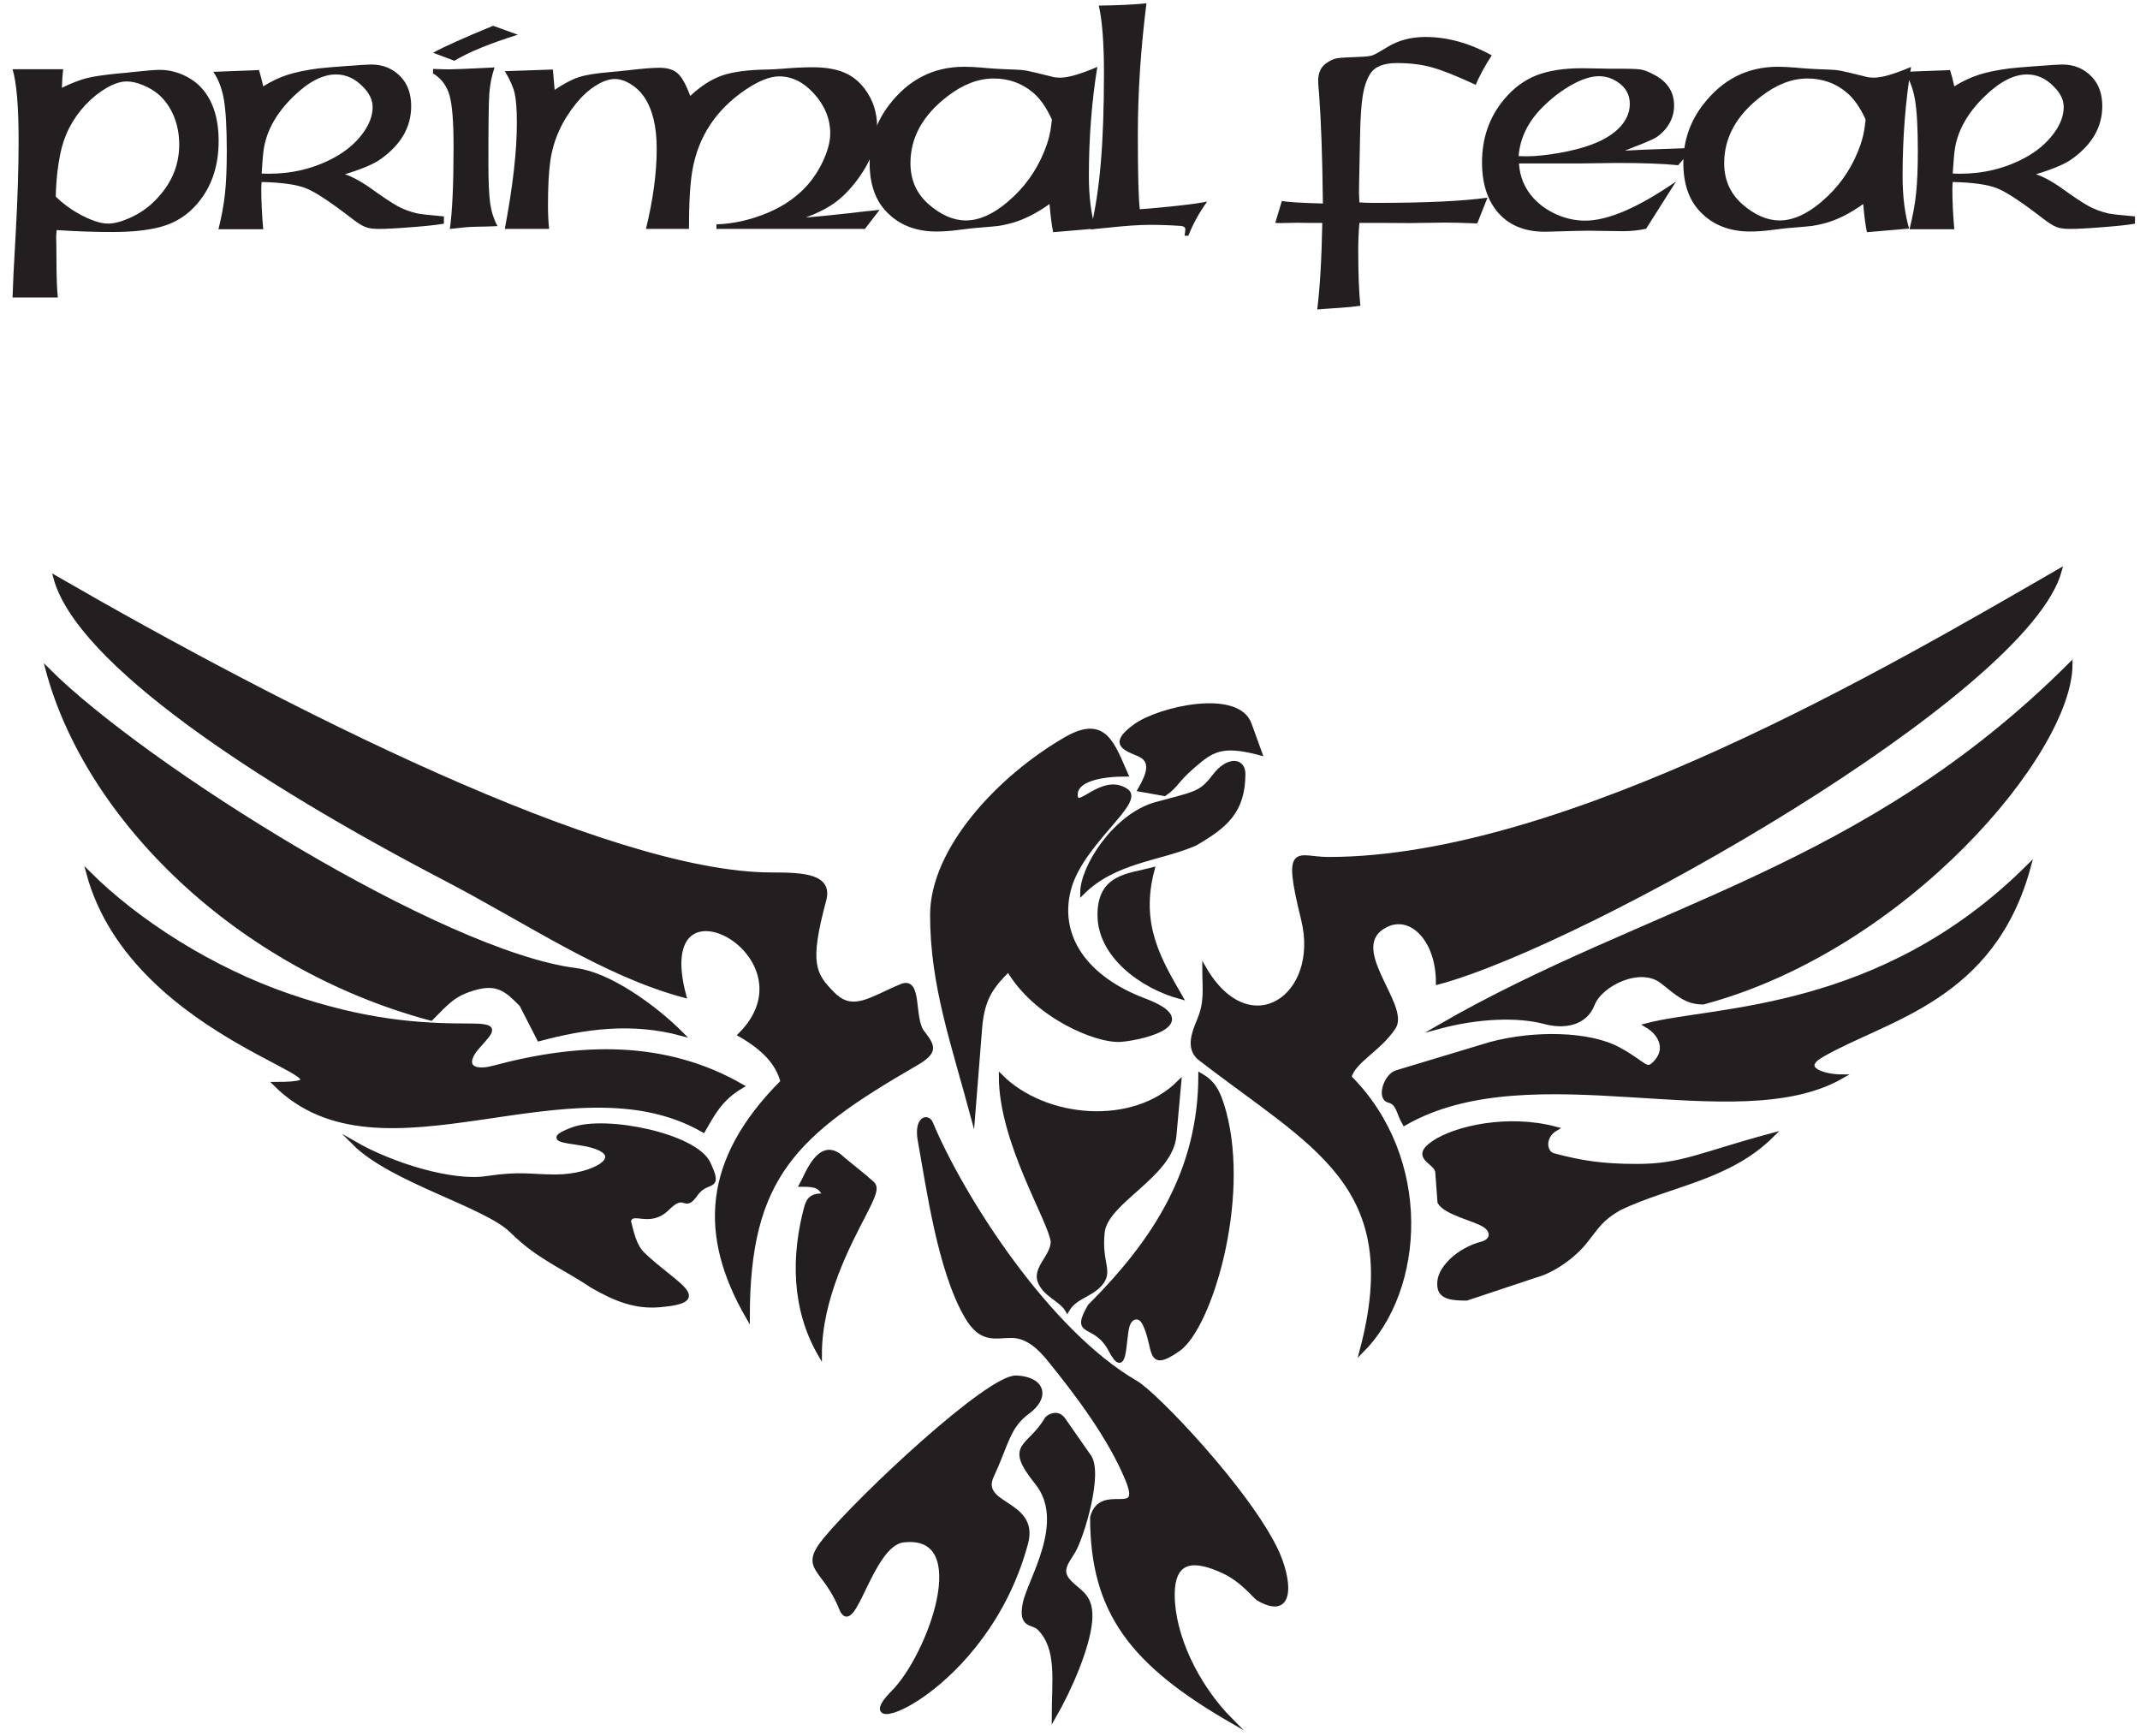 <?xml version="1.0" encoding="UTF-8"?>
<svg xmlns="http://www.w3.org/2000/svg" xmlns:xlink="http://www.w3.org/1999/xlink" width="302pt" height="245pt" viewBox="0 0 302 245" version="1.1">
<g id="surface1">
<path style=" stroke:none;fill-rule:evenodd;fill:rgb(13.699%,12.199%,12.5%);fill-opacity:1;" d="M 129.801 160.953 C 129.238 157.863 130.895 157.336 131.387 158.512 C 135.766 168.98 147.84 187.914 160.312 195.117 C 163.082 196.715 176.027 210.289 180.066 218.703 C 182.027 222.781 182.672 228.566 177.562 225.617 C 177.102 225.352 175.344 222.984 172.574 221.719 C 168.867 220.027 165.496 219.672 165.496 225.066 C 165.496 230.66 168.75 237.805 173.812 242.867 C 159.816 234.785 154.121 227.527 154.121 214.117 C 155.41 209.316 161.484 214.598 159.074 208.758 C 156.664 202.914 152.129 196.852 148.074 191.863 C 146.867 190.371 145.094 188.523 142.738 188.523 C 140.383 188.523 138.465 189.367 136.359 185.719 C 132.562 179.141 131 167.527 129.801 160.953 "/>
<path style="fill:none;stroke-width:5.669;stroke-linecap:butt;stroke-linejoin:miter;stroke:rgb(13.699%,12.199%,12.5%);stroke-opacity:1;stroke-miterlimit:22.926;" d="M 1298.008 840.469 C 1292.383 871.367 1308.945 876.641 1313.867 864.883 C 1357.656 760.195 1478.398 570.859 1603.125 498.828 C 1630.82 482.852 1760.273 347.109 1800.664 262.969 C 1820.273 222.188 1826.719 164.336 1775.625 193.828 C 1771.016 196.484 1753.438 220.156 1725.742 232.812 C 1688.672 249.727 1654.961 253.281 1654.961 199.336 C 1654.961 143.398 1687.5 71.953 1738.125 21.328 C 1598.164 102.148 1541.211 174.727 1541.211 308.828 C 1554.102 356.836 1614.844 304.023 1590.742 362.422 C 1566.641 420.859 1521.289 481.484 1480.742 531.367 C 1468.672 546.289 1450.938 564.766 1427.383 564.766 C 1403.828 564.766 1384.648 556.328 1363.594 592.812 C 1325.625 658.594 1310 774.727 1298.008 840.469 Z M 1298.008 840.469 " transform="matrix(0.1,0,0,-0.1,0,245)"/>
<path style=" stroke:none;fill-rule:evenodd;fill:rgb(13.699%,12.199%,12.5%);fill-opacity:1;" d="M 147.715 200.207 C 145.262 204.453 141.855 203.715 146.309 209.234 C 150.762 214.758 145.285 222.941 144.613 226.277 C 143.941 229.613 145.734 228.875 146.637 229.773 C 149.492 232.633 148.703 237.172 148.703 242.316 C 151.02 238.305 153.508 232.496 153.84 228.832 C 154.172 225.164 152.371 224.785 150.875 223.195 C 149.379 221.602 150.645 220.375 151.523 218.852 C 152.766 216.699 155.379 207.918 153.727 205.547 L 150.09 200.332 C 149.383 199.316 148.309 199.613 147.715 200.207 "/>
<path style="fill:none;stroke-width:5.669;stroke-linecap:butt;stroke-linejoin:miter;stroke:rgb(13.699%,12.199%,12.5%);stroke-opacity:1;stroke-miterlimit:22.926;" d="M 1477.148 447.93 C 1452.617 405.469 1418.555 412.852 1463.086 357.656 C 1507.617 302.422 1452.852 220.586 1446.133 187.227 C 1439.414 153.867 1457.344 161.25 1466.367 152.266 C 1494.922 123.672 1487.031 78.281 1487.031 26.836 C 1510.195 66.953 1535.078 125.039 1538.398 161.68 C 1541.719 198.359 1523.711 202.148 1508.75 218.047 C 1493.789 233.984 1506.445 246.25 1515.234 261.484 C 1527.656 283.008 1553.789 370.82 1537.266 394.531 L 1500.898 446.68 C 1493.828 456.836 1483.086 453.867 1477.148 447.93 Z M 1477.148 447.93 " transform="matrix(0.1,0,0,-0.1,0,245)"/>
<path style=" stroke:none;fill-rule:evenodd;fill:rgb(13.699%,12.199%,12.5%);fill-opacity:1;" d="M 116.43 217.266 C 112.957 221.504 116.355 221.133 118.68 226.953 C 120.453 231.398 122.828 217.926 127.477 217.383 C 137.637 216.199 131.137 233.719 126.031 238.82 C 118.68 246.172 139.148 238.879 144.805 217.766 C 146.391 211.84 137.938 212.609 139.996 208.23 C 142.055 203.855 142.242 201.305 145.055 199.266 C 147.867 197.227 147.316 194.574 143.43 194.391 C 139.539 194.207 121.352 211.258 116.43 217.266 "/>
<path style="fill:none;stroke-width:5.669;stroke-linecap:butt;stroke-linejoin:miter;stroke:rgb(13.699%,12.199%,12.5%);stroke-opacity:1;stroke-miterlimit:22.926;" d="M 1164.297 277.344 C 1129.57 234.961 1163.555 238.672 1186.797 180.469 C 1204.531 136.016 1228.281 270.742 1274.766 276.172 C 1376.367 288.008 1311.367 112.812 1260.312 61.797 C 1186.797 -11.719 1391.484 61.211 1448.047 272.344 C 1463.906 331.602 1379.375 323.906 1399.961 367.695 C 1420.547 411.445 1422.422 436.953 1450.547 457.344 C 1478.672 477.734 1473.164 504.258 1434.297 506.094 C 1395.391 507.93 1213.516 337.422 1164.297 277.344 Z M 1164.297 277.344 " transform="matrix(0.1,0,0,-0.1,0,245)"/>
<path style=" stroke:none;fill-rule:evenodd;fill:rgb(13.699%,12.199%,12.5%);fill-opacity:1;" d="M 141.238 151.891 C 141.238 161.156 148.195 172.164 148.562 175.207 C 148.562 177.289 145.941 178.961 146.738 180.891 C 147.539 182.82 149.742 183.379 150.613 184.891 C 151.699 183.008 153.836 182.816 155.238 181.266 C 156.91 179.418 155.141 178.258 155.613 173.891 C 156.09 169.52 165.227 165.926 165.738 160.266 L 166.422 152.723 C 159.895 159.25 147.422 158.07 141.238 151.891 "/>
<path style="fill:none;stroke-width:5.669;stroke-linecap:butt;stroke-linejoin:miter;stroke:rgb(13.699%,12.199%,12.5%);stroke-opacity:1;stroke-miterlimit:22.926;" d="M 1412.383 931.094 C 1412.383 838.438 1481.953 728.359 1485.625 697.93 C 1485.625 677.109 1459.414 660.391 1467.383 641.094 C 1475.391 621.797 1497.422 616.211 1506.133 601.094 C 1516.992 619.922 1538.359 621.836 1552.383 637.344 C 1569.102 655.82 1551.406 667.422 1556.133 711.094 C 1560.898 754.805 1652.266 790.742 1657.383 847.344 L 1664.219 922.773 C 1598.945 857.5 1474.219 869.297 1412.383 931.094 Z M 1412.383 931.094 " transform="matrix(0.1,0,0,-0.1,0,245)"/>
<path style=" stroke:none;fill-rule:evenodd;fill:rgb(13.699%,12.199%,12.5%);fill-opacity:1;" d="M 169.395 151.699 C 169.395 165.199 162.977 175.113 153.77 184.324 C 151.227 188.73 154.527 186.363 156.707 190.512 C 158.883 194.656 158.543 189.277 159.113 187.152 C 159.477 185.789 160.82 185.371 161.52 186.824 C 163.191 190.297 161.816 193.535 166.27 190.449 C 170.723 187.359 176.133 169.496 172.77 156.949 C 171.895 153.688 171.023 152.637 169.395 151.699 "/>
<path style="fill:none;stroke-width:5.669;stroke-linecap:butt;stroke-linejoin:miter;stroke:rgb(13.699%,12.199%,12.5%);stroke-opacity:1;stroke-miterlimit:22.926;" d="M 1693.945 933.008 C 1693.945 798.008 1629.766 698.867 1537.695 606.758 C 1512.266 562.695 1545.273 586.367 1567.07 544.883 C 1588.828 503.438 1585.43 557.227 1591.133 578.477 C 1594.766 592.109 1608.203 596.289 1615.195 581.758 C 1631.914 547.031 1618.164 514.648 1662.695 545.508 C 1707.227 576.406 1761.328 755.039 1727.695 880.508 C 1718.945 913.125 1710.234 923.633 1693.945 933.008 Z M 1693.945 933.008 " transform="matrix(0.1,0,0,-0.1,0,245)"/>
<path style=" stroke:none;fill-rule:evenodd;fill:rgb(13.699%,12.199%,12.5%);fill-opacity:1;" d="M 113.766 170.383 C 111.945 177.188 111.934 184.602 115.703 191.133 C 115.703 183.176 119.754 175.629 122.016 171.258 C 124.281 166.887 123.441 167.434 122.141 166.133 L 118.941 163.527 C 115.711 160.297 113.824 165.938 113.098 167.191 C 115.266 167.191 115.664 167.398 116.449 168.758 C 114.656 168.531 114.078 169.211 113.766 170.383 "/>
<path style="fill:none;stroke-width:5.669;stroke-linecap:butt;stroke-linejoin:miter;stroke:rgb(13.699%,12.199%,12.5%);stroke-opacity:1;stroke-miterlimit:22.926;" d="M 1137.656 746.172 C 1119.453 678.125 1119.336 603.984 1157.031 538.672 C 1157.031 618.242 1197.539 693.711 1220.156 737.422 C 1242.812 781.133 1234.414 775.664 1221.406 788.672 L 1189.414 814.727 C 1157.109 847.031 1138.242 790.625 1130.977 778.086 C 1152.656 778.086 1156.641 776.016 1164.492 762.422 C 1146.562 764.688 1140.781 757.891 1137.656 746.172 Z M 1137.656 746.172 " transform="matrix(0.1,0,0,-0.1,0,245)"/>
<path style=" stroke:none;fill-rule:evenodd;fill:rgb(13.699%,12.199%,12.5%);fill-opacity:1;" d="M 203.145 169.66 L 202.828 165.414 C 202.715 163.914 199.176 163.414 202.27 161.285 C 205.367 159.156 212.828 157.473 219.582 159.285 C 217.691 160.375 217.918 162.668 219.242 163.023 C 223.105 164.059 226.074 164.535 231.02 164.535 C 237.395 164.535 239.973 162.887 250.145 160.16 C 243.969 166.336 235.73 167.078 228.52 170.535 C 225.965 172.012 225.457 173.023 223.77 175.16 C 222.086 177.297 219.195 179.352 216.645 180.035 L 206.977 183.254 C 205.121 183.254 203.355 183.145 203.145 181.66 C 202.934 180.172 203.703 178.988 204.793 177.902 C 205.812 176.883 207.527 175.891 209.074 175.508 C 210.621 175.125 210.836 173.762 209.445 172.887 C 208.055 172.016 204.023 171.18 203.145 169.66 "/>
<path style="fill:none;stroke-width:5.669;stroke-linecap:butt;stroke-linejoin:miter;stroke:rgb(13.699%,12.199%,12.5%);stroke-opacity:1;stroke-miterlimit:22.926;" d="M 2031.445 753.398 L 2028.281 795.859 C 2027.148 810.859 1991.758 815.859 2022.695 837.148 C 2053.672 858.438 2128.281 875.273 2195.82 857.148 C 2176.914 846.25 2179.18 823.32 2192.422 819.766 C 2231.055 809.414 2260.742 804.648 2310.195 804.648 C 2373.945 804.648 2399.727 821.133 2501.445 848.398 C 2439.688 786.641 2357.305 779.219 2285.195 744.648 C 2259.648 729.883 2254.57 719.766 2237.695 698.398 C 2220.859 677.031 2191.953 656.484 2166.445 649.648 L 2069.766 617.461 C 2051.211 617.461 2033.555 618.555 2031.445 633.398 C 2029.336 648.281 2037.031 660.117 2047.93 670.977 C 2058.125 681.172 2075.273 691.094 2090.742 694.922 C 2106.211 698.75 2108.359 712.383 2094.453 721.133 C 2080.547 729.844 2040.234 738.203 2031.445 753.398 Z M 2031.445 753.398 " transform="matrix(0.1,0,0,-0.1,0,245)"/>
<path style=" stroke:none;fill-rule:evenodd;fill:rgb(13.699%,12.199%,12.5%);fill-opacity:1;" d="M 195.961 155.316 C 197.383 155.699 197.242 156.918 198.191 158.566 C 216.152 148.199 245.086 160.484 259.945 151.906 C 257.34 151.906 253.855 150.789 257.078 148.93 C 266.203 143.66 281.281 141.051 286.336 122.191 C 265.398 143.129 241.664 142.191 232.336 144.691 C 234.434 145.902 235.258 148.031 233.77 149.754 C 232.285 151.477 232.418 150.215 228.379 148.031 C 224.344 145.848 216.637 145.633 210.32 147.324 L 197.086 151.316 C 195.57 151.773 194.535 154.934 195.961 155.316 "/>
<path style="fill:none;stroke-width:5.669;stroke-linecap:butt;stroke-linejoin:miter;stroke:rgb(13.699%,12.199%,12.5%);stroke-opacity:1;stroke-miterlimit:22.926;" d="M 1959.609 896.836 C 1973.828 893.008 1972.422 880.82 1981.914 864.336 C 2161.523 968.008 2450.859 845.156 2599.453 930.938 C 2573.398 930.938 2538.555 942.109 2570.781 960.703 C 2662.031 1013.398 2812.812 1039.492 2863.359 1228.086 C 2653.984 1018.711 2416.641 1028.086 2323.359 1003.086 C 2344.336 990.977 2352.578 969.688 2337.695 952.461 C 2322.852 935.234 2324.18 947.852 2283.789 969.688 C 2243.438 991.523 2166.367 993.672 2103.203 976.758 L 1970.859 936.836 C 1955.703 932.266 1945.352 900.664 1959.609 896.836 Z M 1959.609 896.836 " transform="matrix(0.1,0,0,-0.1,0,245)"/>
<path style=" stroke:none;fill-rule:evenodd;fill:rgb(13.699%,12.199%,12.5%);fill-opacity:1;" d="M 203.059 144.914 C 232.648 127.832 262.984 122.957 292.195 93.75 C 292.195 106.086 268.977 133.805 240.367 141.469 C 237.922 141.469 236.758 140.246 234.531 138.512 C 231.465 136.121 225.855 138.895 224.77 141.723 C 223.68 144.551 220.613 144.934 218.066 144.25 C 214.129 143.195 208.527 143.449 203.059 144.914 "/>
<path style="fill:none;stroke-width:5.669;stroke-linecap:butt;stroke-linejoin:miter;stroke:rgb(13.699%,12.199%,12.5%);stroke-opacity:1;stroke-miterlimit:22.926;" d="M 2030.586 1000.859 C 2326.484 1171.68 2629.844 1220.43 2921.953 1512.5 C 2921.953 1389.141 2689.766 1111.953 2403.672 1035.312 C 2379.219 1035.312 2367.578 1047.539 2345.312 1064.883 C 2314.648 1088.789 2258.555 1061.055 2247.695 1032.773 C 2236.797 1004.492 2206.133 1000.664 2180.664 1007.5 C 2141.289 1018.047 2085.273 1015.508 2030.586 1000.859 Z M 2030.586 1000.859 " transform="matrix(0.1,0,0,-0.1,0,245)"/>
<path style=" stroke:none;fill-rule:evenodd;fill:rgb(13.699%,12.199%,12.5%);fill-opacity:1;" d="M 192.141 190.672 C 198.469 167.047 185.289 161.777 169.133 149.211 C 167.781 147.859 168.316 146.07 169.191 144 C 170.32 141.328 169.949 139.516 169.949 136.641 C 176.289 147.617 186.605 140.695 183.891 129.719 C 181.18 118.746 183.07 121.219 187.465 121.219 C 221.102 121.219 267.223 94.051 290.691 80.5 C 286.07 97.758 223.828 133.059 202.922 138.66 C 202.922 132.578 199.141 128.836 195.629 130.562 C 189.539 133.559 198.789 141.848 196.691 145 C 194.594 148.152 191.062 149.676 190.441 152 C 201.941 163.5 200.848 181.965 192.141 190.672 "/>
<path style="fill:none;stroke-width:5.669;stroke-linecap:butt;stroke-linejoin:miter;stroke:rgb(13.699%,12.199%,12.5%);stroke-opacity:1;stroke-miterlimit:22.926;" d="M 1921.406 543.281 C 1984.688 779.531 1852.891 832.227 1691.328 957.891 C 1677.812 971.406 1683.164 989.297 1691.914 1010 C 1703.203 1036.719 1699.492 1054.844 1699.492 1083.594 C 1762.891 973.828 1866.055 1043.047 1838.906 1152.812 C 1811.797 1262.539 1830.703 1237.812 1874.648 1237.812 C 2211.016 1237.812 2672.227 1509.492 2906.914 1645 C 2860.703 1472.422 2238.281 1119.414 2029.219 1063.398 C 2029.219 1124.219 1991.406 1161.641 1956.289 1144.375 C 1895.391 1114.414 1987.891 1031.523 1966.914 1000 C 1945.938 968.477 1910.625 953.242 1904.414 930 C 2019.414 815 2008.477 630.352 1921.406 543.281 Z M 1921.406 543.281 " transform="matrix(0.1,0,0,-0.1,0,245)"/>
<path style=" stroke:none;fill-rule:evenodd;fill:rgb(13.699%,12.199%,12.5%);fill-opacity:1;" d="M 49.969 161.312 C 55.332 166.676 68.562 170.062 72.254 173.754 C 75.949 177.445 79.73 178.883 83.477 181.43 C 86.938 183.43 89.711 184.484 93.129 184.191 C 100.773 183.531 95.297 181.348 90.758 177 C 89.5 175.797 89.145 173.777 88.754 172.316 C 89.223 170.566 91.66 173.078 94.211 170.523 C 96.766 167.973 96.523 170.949 98.168 168.574 C 99.812 166.199 101.848 168.172 100.004 164.191 C 98.16 160.207 85.414 157.617 80.777 159.371 C 76.145 161.125 80.801 160.957 83.379 161.648 C 88.734 163.082 83.852 166.023 78.406 166.023 C 74.785 166.023 73.504 165.523 68.66 166.254 C 63.82 166.984 55.348 164.418 49.969 161.312 "/>
<path style="fill:none;stroke-width:5.669;stroke-linecap:butt;stroke-linejoin:miter;stroke:rgb(13.699%,12.199%,12.5%);stroke-opacity:1;stroke-miterlimit:22.926;" d="M 499.688 836.875 C 553.32 783.242 685.625 749.375 722.539 712.461 C 759.492 675.547 797.305 661.172 834.766 635.703 C 869.375 615.703 897.109 605.156 931.289 608.086 C 1007.734 614.688 952.969 636.523 907.578 680 C 895 692.031 891.445 712.227 887.539 726.836 C 892.227 744.336 916.602 719.219 942.109 744.766 C 967.656 770.273 965.234 740.508 981.68 764.258 C 998.125 788.008 1018.477 768.281 1000.039 808.086 C 981.602 847.93 854.141 873.828 807.773 856.289 C 761.445 838.75 808.008 840.43 833.789 833.516 C 887.344 819.18 838.516 789.766 784.062 789.766 C 747.852 789.766 735.039 794.766 686.602 787.461 C 638.203 780.156 553.477 805.82 499.688 836.875 Z M 499.688 836.875 " transform="matrix(0.1,0,0,-0.1,0,245)"/>
<path style=" stroke:none;fill-rule:evenodd;fill:rgb(13.699%,12.199%,12.5%);fill-opacity:1;" d="M 99.254 159.531 C 100.586 157.227 101.688 155.012 104.691 153.281 C 93.875 147.035 81.84 147.398 69.691 150.656 C 66.375 151.543 65.289 150.129 67.449 147.711 C 69.605 145.297 70.281 144.719 66.191 144.719 C 59.344 144.719 51.664 144.266 40.754 140.523 C 29.84 136.777 19.344 130.062 12.449 123.164 C 18.922 147.324 54.289 152.965 38.816 152.965 C 53.746 167.895 80.484 148.691 99.254 159.531 "/>
<path style="fill:none;stroke-width:5.669;stroke-linecap:butt;stroke-linejoin:miter;stroke:rgb(13.699%,12.199%,12.5%);stroke-opacity:1;stroke-miterlimit:22.926;" d="M 992.539 854.688 C 1005.859 877.734 1016.875 899.883 1046.914 917.188 C 938.75 979.648 818.398 976.016 696.914 943.438 C 663.75 934.57 652.891 948.711 674.492 972.891 C 696.055 997.031 702.812 1002.812 661.914 1002.812 C 593.438 1002.812 516.641 1007.344 407.539 1044.766 C 298.398 1082.227 193.438 1149.375 124.492 1218.359 C 189.219 976.758 542.891 920.352 388.164 920.352 C 537.461 771.055 804.844 963.086 992.539 854.688 Z M 992.539 854.688 " transform="matrix(0.1,0,0,-0.1,0,245)"/>
<path style=" stroke:none;fill-rule:evenodd;fill:rgb(13.699%,12.199%,12.5%);fill-opacity:1;" d="M 96.168 145.887 C 89.176 144.016 82.621 144.895 76.066 146.652 L 73.566 141.777 C 71.691 139.902 70.383 138.539 67.191 139.395 C 63.996 140.25 63.094 141.492 60.828 143.758 C 33.453 136.426 12.336 115.449 6.73 94.539 C 20.375 108.18 62.367 134.535 81.316 136.902 C 85.902 137.477 92.258 141.977 96.168 145.887 "/>
<path style="fill:none;stroke-width:5.669;stroke-linecap:butt;stroke-linejoin:miter;stroke:rgb(13.699%,12.199%,12.5%);stroke-opacity:1;stroke-miterlimit:22.926;" d="M 961.68 991.133 C 891.758 1009.844 826.211 1001.055 760.664 983.477 L 735.664 1032.227 C 716.914 1050.977 703.828 1064.609 671.914 1056.055 C 639.961 1047.5 630.938 1035.078 608.281 1012.422 C 334.531 1085.742 123.359 1295.508 67.305 1504.609 C 203.75 1368.203 623.672 1104.648 813.164 1080.977 C 859.023 1075.234 922.578 1030.234 961.68 991.133 Z M 961.68 991.133 " transform="matrix(0.1,0,0,-0.1,0,245)"/>
<path style=" stroke:none;fill-rule:evenodd;fill:rgb(13.699%,12.199%,12.5%);fill-opacity:1;" d="M 105.531 185.852 C 105.531 166.074 112.195 159.965 129.191 150.152 C 132.219 148.406 131.695 147.641 130.18 145.656 C 128.664 143.676 129.914 138.004 127.199 139.141 C 122.816 140.973 120.359 143.066 117.566 140.277 C 114.777 137.484 113.926 135.949 116.316 127.027 C 117.234 123.602 113.441 123.402 108.879 123.402 C 85.652 123.402 39.66 99.898 7.812 81.512 C 11.012 93.457 36.363 110.199 62.848 124.008 C 74.609 130.145 85.199 137.465 96.562 140.512 C 91.578 121.91 115.672 134.797 104.441 146.027 C 107.902 148.027 109.742 150.078 110.43 152.645 C 99.266 163.812 98.938 174.43 105.531 185.852 "/>
<path style="fill:none;stroke-width:5.669;stroke-linecap:butt;stroke-linejoin:miter;stroke:rgb(13.699%,12.199%,12.5%);stroke-opacity:1;stroke-miterlimit:22.926;" d="M 1055.312 591.484 C 1055.312 789.258 1121.953 850.352 1291.914 948.477 C 1322.188 965.938 1316.953 973.594 1301.797 993.438 C 1286.641 1013.242 1299.141 1069.961 1271.992 1058.594 C 1228.164 1040.273 1203.594 1019.336 1175.664 1047.227 C 1147.773 1075.156 1139.258 1090.508 1163.164 1179.727 C 1172.344 1213.984 1134.414 1215.977 1088.789 1215.977 C 856.523 1215.977 396.602 1451.016 78.125 1634.883 C 110.117 1515.43 363.633 1348.008 628.477 1209.922 C 746.094 1148.555 851.992 1075.352 965.625 1044.883 C 915.781 1230.898 1156.719 1102.031 1044.414 989.727 C 1079.023 969.727 1097.422 949.219 1104.297 923.555 C 992.656 811.875 989.375 705.703 1055.312 591.484 Z M 1055.312 591.484 " transform="matrix(0.1,0,0,-0.1,0,245)"/>
<path style=" stroke:none;fill-rule:evenodd;fill:rgb(13.699%,12.199%,12.5%);fill-opacity:1;" d="M 162.66 122.684 C 159.258 123.594 155.125 123.578 155.164 129.191 C 155.203 134.801 161.02 139.223 166.645 140.73 C 163.582 135.426 160.578 130.453 162.66 122.684 "/>
<path style="fill:none;stroke-width:5.669;stroke-linecap:butt;stroke-linejoin:miter;stroke:rgb(13.699%,12.199%,12.5%);stroke-opacity:1;stroke-miterlimit:22.926;" d="M 1626.602 1223.164 C 1592.578 1214.062 1551.25 1214.219 1551.641 1158.086 C 1552.031 1101.992 1610.195 1057.773 1666.445 1042.695 C 1635.82 1095.742 1605.781 1145.469 1626.602 1223.164 Z M 1626.602 1223.164 " transform="matrix(0.1,0,0,-0.1,0,245)"/>
<path style=" stroke:none;fill-rule:evenodd;fill:rgb(13.699%,12.199%,12.5%);fill-opacity:1;" d="M 137.312 157.715 C 134.516 147.262 131.539 139.035 131.539 129.133 C 131.539 119.883 140.977 109.719 150.422 104.27 C 155.902 101.105 157.02 105.004 158.926 109.297 C 155.488 109.297 151.586 109.969 151.816 112.34 C 152.027 114.508 155.66 109.273 158.984 111.594 C 161.328 113.23 152.473 119.008 150.824 125.629 C 149.176 132.254 153.27 138.062 161.504 141.164 C 169.738 144.27 161.816 146.41 158.262 146.738 C 154.805 147.055 146.07 143.344 142.316 136.84 C 140.004 139.152 138.652 140.828 138.316 145.09 L 137.312 157.715 "/>
<path style="fill:none;stroke-width:5.669;stroke-linecap:butt;stroke-linejoin:miter;stroke:rgb(13.699%,12.199%,12.5%);stroke-opacity:1;stroke-miterlimit:22.926;" d="M 1373.125 872.852 C 1345.156 977.383 1315.391 1059.648 1315.391 1158.672 C 1315.391 1251.172 1409.766 1352.812 1504.219 1407.305 C 1559.023 1438.945 1570.195 1399.961 1589.258 1357.031 C 1554.883 1357.031 1515.859 1350.312 1518.164 1326.602 C 1520.273 1304.922 1556.602 1357.266 1589.844 1334.062 C 1613.281 1317.695 1524.727 1259.922 1508.242 1193.711 C 1491.758 1127.461 1532.695 1069.375 1615.039 1038.359 C 1697.383 1007.305 1618.164 985.898 1582.617 982.617 C 1548.047 979.453 1460.703 1016.562 1423.164 1081.602 C 1400.039 1058.477 1386.523 1041.719 1383.164 999.102 Z M 1373.125 872.852 " transform="matrix(0.1,0,0,-0.1,0,245)"/>
<path style=" stroke:none;fill-rule:evenodd;fill:rgb(13.699%,12.199%,12.5%);fill-opacity:1;" d="M 152.719 126.016 C 157.305 121.434 163.641 121.25 168.641 119.082 C 172.996 116.566 175.469 114.473 175.469 109.184 C 175.469 107.266 173.336 106.938 171.371 109.5 C 169.41 112.062 168.785 111.918 163.105 113.477 C 157.43 115.039 152.719 122.281 152.719 126.016 "/>
<path style="fill:none;stroke-width:5.669;stroke-linecap:butt;stroke-linejoin:miter;stroke:rgb(13.699%,12.199%,12.5%);stroke-opacity:1;stroke-miterlimit:22.926;" d="M 1527.188 1189.844 C 1573.047 1235.664 1636.406 1237.5 1686.406 1259.18 C 1729.961 1284.336 1754.688 1305.273 1754.688 1358.164 C 1754.688 1377.344 1733.359 1380.625 1713.711 1355 C 1694.102 1329.375 1687.852 1330.82 1631.055 1315.234 C 1574.297 1299.609 1527.188 1227.188 1527.188 1189.844 Z M 1527.188 1189.844 " transform="matrix(0.1,0,0,-0.1,0,245)"/>
<path style=" stroke:none;fill-rule:evenodd;fill:rgb(13.699%,12.199%,12.5%);fill-opacity:1;" d="M 160.844 111.434 C 162.07 109.312 162.832 107.336 160.656 106.434 C 158.484 105.531 156.82 104.895 160.219 102.434 C 163.621 99.973 174.645 97.484 176.344 102.184 L 177.836 106.305 C 172.43 104.855 171.023 105.844 168.453 108.059 C 165.883 110.27 166.113 110.832 164.344 112.059 L 160.844 111.434 "/>
<path style="fill:none;stroke-width:5.669;stroke-linecap:butt;stroke-linejoin:miter;stroke:rgb(13.699%,12.199%,12.5%);stroke-opacity:1;stroke-miterlimit:22.926;" d="M 1608.438 1335.664 C 1620.703 1356.875 1628.32 1376.641 1606.562 1385.664 C 1584.844 1394.688 1568.203 1401.055 1602.188 1425.664 C 1636.211 1450.273 1746.445 1475.156 1763.438 1428.164 L 1778.359 1386.953 C 1724.297 1401.445 1710.234 1391.562 1684.531 1369.414 C 1658.828 1347.305 1661.133 1341.68 1643.438 1329.414 Z M 1608.438 1335.664 " transform="matrix(0.1,0,0,-0.1,0,245)"/>
<path style=" stroke:none;fill-rule:nonzero;fill:rgb(13.699%,12.199%,12.5%);fill-opacity:1;" d="M 8.914 9.766 C 8.828 10.457 8.766 11.328 8.734 12.387 C 10.137 11.711 11.312 11.258 12.262 11.023 C 13.203 10.785 14.691 10.566 16.723 10.363 C 17.617 10.293 18.16 10.238 18.355 10.207 C 20.441 9.98 21.828 9.859 22.52 9.859 C 23.68 9.859 24.809 10.105 25.891 10.598 C 26.98 11.086 27.883 11.75 28.602 12.598 C 30.102 14.355 30.855 16.793 30.855 19.898 C 30.855 23.16 30.008 25.922 28.305 28.172 C 27.035 29.855 25.469 31.039 23.594 31.723 C 21.727 32.406 19.148 32.742 15.852 32.742 C 13.297 32.742 10.68 32.648 7.996 32.469 C 7.949 32.953 7.926 33.285 7.926 33.457 C 7.926 33.715 7.934 34.035 7.949 34.422 C 7.965 34.969 7.973 36.027 7.973 37.59 C 7.988 39.445 8.051 40.906 8.16 41.98 L 1.77 41.98 C 1.801 41.43 1.848 40.277 1.91 38.527 C 1.941 37.871 2.043 35.895 2.234 32.609 C 2.492 27.902 2.625 23.652 2.625 19.852 C 2.625 15.027 2.344 11.664 1.77 9.766 Z M 7.879 27.762 C 8.844 28.695 9.871 29.465 10.961 30.078 C 12.711 31.059 14.137 31.551 15.258 31.551 C 16.129 31.551 17.164 31.277 18.355 30.734 C 19.555 30.195 20.574 29.52 21.438 28.727 C 24.008 26.352 25.293 23.574 25.293 20.406 C 25.293 18.949 25.035 17.609 24.527 16.379 C 24.008 15.141 23.293 14.129 22.379 13.328 C 21.75 12.793 21.012 12.355 20.176 12.012 C 19.328 11.664 18.566 11.492 17.875 11.492 C 17.047 11.492 16.105 11.797 15.047 12.402 C 13.996 13.008 12.992 13.812 12.043 14.824 C 10.184 16.816 9 19.16 8.48 21.852 C 8.176 23.402 7.98 25.027 7.902 26.727 C 7.871 27.402 7.863 27.746 7.879 27.762 "/>
<path style=" stroke:none;fill-rule:nonzero;fill:rgb(13.699%,12.199%,12.5%);fill-opacity:1;" d="M 36.551 9.887 L 36.871 11.031 C 37.004 11.555 37.098 11.934 37.145 12.184 C 38.305 11.461 39.477 10.91 40.652 10.535 C 41.82 10.16 43.27 9.871 45.004 9.648 C 45.613 9.578 46.902 9.461 48.859 9.32 C 50.82 9.172 51.996 9.102 52.375 9.102 C 54.043 9.102 55.434 9.672 56.539 10.824 C 57.535 11.867 58.027 13.25 58.027 14.98 C 58.027 17.922 56.594 20.406 53.73 22.445 C 52.75 23.152 51.066 23.867 48.68 24.586 C 49.676 24.926 50.781 25.512 52.012 26.352 C 53.879 27.699 55.227 28.602 56.066 29.066 C 56.898 29.527 57.848 29.879 58.898 30.121 C 59.52 30.242 60.766 30.383 62.645 30.539 L 62.645 31.566 C 61.664 31.738 60.145 31.902 58.074 32.059 C 56.004 32.227 54.469 32.305 53.457 32.305 C 52.664 32.305 52.027 32.219 51.574 32.035 C 51.113 31.863 50.5 31.488 49.738 30.898 C 46.719 28.562 44.547 27.121 43.223 26.586 C 41.898 26.047 39.797 25.746 36.918 25.684 C 36.887 26.133 36.871 26.422 36.871 26.562 C 36.871 28.367 36.965 30.297 37.145 32.352 L 30.828 32.352 C 31.289 30.5 31.602 28.797 31.758 27.254 C 31.922 25.699 32.004 23.711 32.004 21.277 C 32.004 18.078 31.867 15.68 31.602 14.09 C 31.328 12.496 30.828 11.18 30.098 10.137 Z M 36.918 24.492 L 37.953 24.516 C 41.262 24.516 44.297 23.773 47.074 22.289 C 48.727 21.402 50.062 20.297 51.074 18.98 C 52.086 17.664 52.586 16.371 52.586 15.102 C 52.586 14.121 52.141 13.18 51.254 12.277 C 50.125 11.094 48.836 10.504 47.418 10.504 C 45.52 10.504 43.496 11.562 41.348 13.672 C 39.035 15.938 37.664 18.359 37.238 20.934 C 37.145 21.496 37.035 22.691 36.918 24.492 "/>
<path style=" stroke:none;fill-rule:nonzero;fill:rgb(13.699%,12.199%,12.5%);fill-opacity:1;" d="M 69.793 9.516 C 69.387 10.711 69.137 11.965 69.047 13.273 C 68.961 14.582 68.922 17.797 68.922 22.91 C 68.922 25.559 69.008 27.48 69.172 28.688 C 69.348 29.887 69.691 30.961 70.211 31.91 C 69.676 31.941 68.594 31.973 66.969 32.004 C 66.344 32.004 65.184 32.105 63.48 32.305 C 63.836 29.895 64.008 26.016 64.008 20.66 C 64.008 17.191 63.82 14.793 63.434 13.445 C 63.051 12.098 62.273 11.07 61.113 10.363 L 61.113 9.723 C 62.125 9.766 62.887 9.789 63.387 9.789 C 64.094 9.789 66.227 9.695 69.793 9.516 Z M 73.078 4.898 C 69.117 6.137 66.133 7.359 64.125 8.574 L 61.113 7.445 C 62.703 6.574 65.527 5.305 69.59 3.637 L 73.078 4.898 "/>
<path style=" stroke:none;fill-rule:nonzero;fill:rgb(13.699%,12.199%,12.5%);fill-opacity:1;" d="M 78.023 9.812 C 78.109 10.812 78.195 11.766 78.273 12.684 C 79.559 11.812 80.688 11.219 81.668 10.895 C 82.648 10.574 84.078 10.34 85.941 10.184 C 86.82 10.105 87.738 10.02 88.703 9.91 C 90.664 9.68 92.113 9.562 93.047 9.562 C 94.191 9.562 95.062 9.828 95.648 10.363 C 96.238 10.906 96.824 11.953 97.406 13.539 C 98.895 12.145 100.387 11.188 101.891 10.66 C 103.391 10.145 105.484 9.859 108.164 9.812 C 108.863 9.801 109.629 9.762 110.461 9.695 C 112.008 9.562 113.418 9.492 114.688 9.492 C 116.445 9.492 117.91 9.734 119.086 10.215 C 120.258 10.699 121.242 11.477 122.035 12.551 C 123.203 14.098 123.785 15.891 123.785 17.945 C 123.785 20.488 122.789 23.043 120.797 25.621 C 119.816 26.895 118.805 27.902 117.754 28.648 C 116.703 29.402 115.355 30.086 113.715 30.695 C 115.145 30.586 117.285 30.375 120.152 30.055 C 120.578 29.988 121.902 29.848 124.129 29.613 L 122.059 32.305 L 101.105 32.305 L 101.105 31.66 C 103.547 31.582 105.992 31.023 108.465 29.98 C 110.762 28.988 112.617 27.66 114.047 26.008 C 114.98 24.91 115.73 23.695 116.305 22.379 C 116.875 21.059 117.164 19.875 117.164 18.816 C 117.164 16.785 116.406 14.918 114.891 13.234 C 113.418 11.594 111.77 10.777 109.953 10.777 C 108.648 10.777 107.059 11.414 105.176 12.684 C 101.051 15.492 98.574 19.238 97.727 23.945 C 97.391 25.812 97.227 28.594 97.227 32.305 L 91.156 32.305 C 92.168 28.188 92.676 24.406 92.676 20.98 C 92.676 17.82 92.074 15.375 90.867 13.625 C 90.355 12.895 89.723 12.293 88.953 11.836 C 88.191 11.375 87.465 11.148 86.773 11.148 C 85.965 11.148 85.055 11.461 84.059 12.09 C 83.066 12.715 82.148 13.555 81.309 14.59 C 79.316 17.043 78.109 19.719 77.676 22.609 C 77.449 24.141 77.332 26.25 77.332 28.926 C 77.332 30.195 77.387 31.324 77.488 32.305 L 71.238 32.305 C 72.379 26.297 72.941 21.316 72.941 17.352 C 72.941 15.453 72.832 14.039 72.621 13.133 C 72.406 12.223 71.945 11.195 71.238 10.043 L 78.023 9.812 "/>
<path style=" stroke:none;fill-rule:nonzero;fill:rgb(13.699%,12.199%,12.5%);fill-opacity:1;" d="M 154.855 9.445 C 154.062 14.316 153.664 19.449 153.664 24.863 C 153.664 27.691 153.969 30.16 154.578 32.258 L 148.629 32.766 C 148.449 31.98 148.27 30.656 148.105 28.789 C 146.223 30.141 144.41 31.039 142.688 31.504 C 141.902 31.699 141.312 31.824 140.93 31.879 C 140.535 31.934 139.438 32.027 137.629 32.172 C 137.398 32.188 136.555 32.281 135.102 32.469 C 134.059 32.602 133.078 32.672 132.164 32.672 C 129.223 32.672 126.863 31.738 125.09 29.871 C 123.512 28.234 122.723 25.938 122.723 22.98 C 122.723 19.93 123.641 17.199 125.48 14.801 C 128.219 11.219 131.746 9.422 136.066 9.422 C 136.789 9.422 137.598 9.461 138.508 9.539 C 139.895 9.672 141.414 9.766 143.055 9.812 C 143.781 9.828 144.418 9.887 144.941 9.988 C 145.477 10.082 146.668 10.371 148.543 10.844 C 148.832 10.922 149.191 10.961 149.617 10.961 C 150.738 10.961 152.488 10.457 154.855 9.445 Z M 148.426 16.824 C 147.641 15.121 146.746 13.859 145.734 13.027 C 144.176 11.727 142.34 11.078 140.223 11.078 C 138.066 11.078 135.895 11.906 133.723 13.578 C 130.234 16.246 128.484 19.395 128.484 23.027 C 128.484 25.355 129.316 27.27 130.984 28.766 C 132.75 30.328 134.531 31.109 136.316 31.109 C 138.441 31.109 140.719 29.961 143.117 27.66 C 145.219 25.645 146.754 23.215 147.734 20.383 C 148.023 19.523 148.23 18.66 148.332 17.789 C 148.426 17.184 148.457 16.863 148.426 16.824 "/>
<path style=" stroke:none;fill-rule:nonzero;fill:rgb(13.699%,12.199%,12.5%);fill-opacity:1;" d="M 161.789 0.469 C 160.984 6.852 160.574 13.035 160.574 19.027 C 160.574 24.57 160.668 28.07 160.852 29.527 C 161.156 29.527 162.621 29.395 165.258 29.137 C 167.742 28.879 169.445 28.641 170.359 28.445 C 169.254 29.973 168.367 31.582 167.695 33.27 L 167.172 33.27 C 167.176 33.129 167.191 33.039 167.211 32.992 C 167.258 32.688 167.277 32.484 167.277 32.375 C 167.277 32.102 167.082 31.934 166.684 31.887 C 165.273 31.785 163.82 31.73 162.316 31.73 C 160.785 31.73 158.746 31.871 156.207 32.145 C 155.148 32.246 154.387 32.328 153.91 32.375 C 154.57 29.629 155.047 26.508 155.344 23.004 C 155.645 19.492 155.793 15.273 155.793 10.34 C 155.793 6.082 155.551 2.898 155.062 0.789 C 157.785 0.758 160.027 0.648 161.789 0.469 "/>
<path style=" stroke:none;fill-rule:nonzero;fill:rgb(13.699%,12.199%,12.5%);fill-opacity:1;" d="M 210.52 7.816 C 210.09 8.457 209.656 9.172 209.227 9.965 C 208.805 10.754 208.48 11.422 208.262 11.973 C 205.598 10.73 203.539 9.91 202.082 9.508 C 200.625 9.102 198.977 8.898 197.145 8.898 C 195.277 8.898 194.016 9.398 193.371 10.41 C 192.867 11.211 192.508 12.254 192.305 13.547 C 192.102 14.84 191.969 16.793 191.93 19.395 C 191.883 21.906 191.852 23.496 191.836 24.172 C 191.805 25.355 191.785 26.383 191.785 27.277 C 191.785 27.441 191.805 27.871 191.844 28.562 C 192.438 28.609 193.137 28.633 193.93 28.633 C 201.078 28.633 206.41 28.391 209.914 27.895 L 208.473 31.527 C 206.465 31.449 204.961 31.41 203.949 31.41 L 198.938 31.48 L 195.262 31.457 L 191.844 31.457 C 191.73 32.711 191.676 34.004 191.676 35.34 C 191.676 38.586 191.777 41.188 191.977 43.148 C 191.137 43.273 190.156 43.367 189.035 43.445 C 187.395 43.555 186.344 43.625 185.891 43.672 C 186.273 40.586 186.512 36.508 186.605 31.457 L 184.715 31.457 L 183.02 31.434 L 180.699 31.48 C 180.59 31.48 180.348 31.473 179.965 31.457 L 180.902 28.352 C 181.547 28.508 183.477 28.633 186.691 28.719 L 186.676 27.945 C 186.613 22 186.434 17.059 186.141 13.121 C 186.062 12.34 186.023 11.758 186.023 11.375 C 186.023 10.262 186.414 9.43 187.191 8.898 C 187.734 8.527 188.211 8.309 188.645 8.23 C 189.074 8.152 190.305 8.074 192.344 8.004 C 193.004 7.973 193.48 7.895 193.785 7.77 C 194.094 7.648 194.758 7.273 195.785 6.648 C 197.309 5.699 199.094 5.219 201.164 5.219 C 204.27 5.219 207.391 6.082 210.52 7.816 "/>
<path style=" stroke:none;fill-rule:nonzero;fill:rgb(13.699%,12.199%,12.5%);fill-opacity:1;" d="M 229.312 21.254 C 230.184 21.191 233.23 21.066 238.453 20.887 L 238.934 20.887 L 236.824 23.316 C 234.77 23.105 231.906 22.996 228.23 22.996 L 222.859 23.066 L 214.359 23.066 C 214.477 24.934 215.148 26.555 216.371 27.922 C 217.281 28.914 218.379 29.699 219.684 30.273 C 220.984 30.844 222.324 31.137 223.703 31.137 C 226.922 31.137 231.191 29.293 236.523 25.613 L 232.301 32.281 C 231.27 32.508 230.176 32.625 229.012 32.625 L 224.145 32.555 C 223.406 32.555 221.508 32.602 218.441 32.695 C 215.48 32.789 213.184 31.941 211.559 30.172 C 209.949 28.406 209.145 25.984 209.145 22.91 C 209.145 19.461 210.188 16.496 212.266 14.016 C 213.566 12.449 215.078 11.328 216.797 10.645 C 218.508 9.965 220.672 9.629 223.273 9.629 C 223.609 9.629 224.527 9.641 226.027 9.672 C 226.41 9.688 226.73 9.695 226.988 9.695 C 229.383 9.68 230.863 9.711 231.43 9.789 C 231.992 9.859 232.691 10.137 233.516 10.59 C 235.34 11.57 236.25 13.008 236.25 14.887 C 236.25 16.129 235.836 17.246 235.012 18.242 C 234.535 18.809 234.008 19.246 233.43 19.555 C 232.84 19.859 231.469 20.426 229.312 21.254 Z M 214.312 22.031 L 215.41 22.055 C 216.711 22.055 218.254 21.898 220.027 21.586 C 221.809 21.27 223.305 20.887 224.535 20.426 C 226.113 19.844 227.352 19.129 228.254 18.289 C 229.422 17.199 230 15.992 230 14.66 C 230 13.391 229.445 12.371 228.324 11.602 C 227.5 11.039 226.598 10.754 225.633 10.754 C 224.551 10.754 223.281 11.156 221.848 11.949 C 220.402 12.746 219.016 13.805 217.691 15.121 C 215.637 17.172 214.508 19.477 214.312 22.031 "/>
<path style=" stroke:none;fill-rule:nonzero;fill:rgb(13.699%,12.199%,12.5%);fill-opacity:1;" d="M 269.691 9.445 C 268.898 14.316 268.496 19.449 268.496 24.863 C 268.496 27.691 268.805 30.16 269.414 32.258 L 263.465 32.766 C 263.285 31.98 263.102 30.656 262.938 28.789 C 261.059 30.141 259.246 31.039 257.52 31.504 C 256.734 31.699 256.148 31.824 255.766 31.879 C 255.371 31.934 254.273 32.027 252.465 32.172 C 252.234 32.188 251.387 32.281 249.938 32.469 C 248.895 32.602 247.914 32.672 246.996 32.672 C 244.059 32.672 241.695 31.738 239.926 29.871 C 238.348 28.234 237.555 25.938 237.555 22.98 C 237.555 19.93 238.473 17.199 240.316 14.801 C 243.055 11.219 246.582 9.422 250.902 9.422 C 251.625 9.422 252.43 9.461 253.34 9.539 C 254.73 9.672 256.25 9.766 257.891 9.812 C 258.617 9.828 259.254 9.887 259.777 9.988 C 260.312 10.082 261.504 10.371 263.379 10.844 C 263.668 10.922 264.027 10.961 264.453 10.961 C 265.574 10.961 267.32 10.457 269.691 9.445 Z M 263.262 16.824 C 262.477 15.121 261.582 13.859 260.57 13.027 C 259.012 11.727 257.176 11.078 255.059 11.078 C 252.902 11.078 250.73 11.906 248.559 13.578 C 245.066 16.246 243.32 19.395 243.32 23.027 C 243.32 25.355 244.152 27.27 245.82 28.766 C 247.586 30.328 249.363 31.109 251.152 31.109 C 253.277 31.109 255.551 29.961 257.953 27.66 C 260.055 25.645 261.59 23.215 262.57 20.383 C 262.859 19.523 263.062 18.66 263.164 17.789 C 263.262 17.184 263.289 16.863 263.262 16.824 "/>
<path style=" stroke:none;fill-rule:nonzero;fill:rgb(13.699%,12.199%,12.5%);fill-opacity:1;" d="M 275.199 9.887 L 275.52 11.031 C 275.652 11.555 275.746 11.934 275.793 12.184 C 276.953 11.461 278.121 10.91 279.301 10.535 C 280.469 10.16 281.918 9.871 283.652 9.648 C 284.262 9.578 285.551 9.461 287.508 9.32 C 289.469 9.172 290.645 9.102 291.023 9.102 C 292.691 9.102 294.078 9.672 295.188 10.824 C 296.184 11.867 296.676 13.25 296.676 14.98 C 296.676 17.922 295.242 20.406 292.379 22.445 C 291.398 23.152 289.715 23.867 287.328 24.586 C 288.324 24.926 289.43 25.512 290.66 26.352 C 292.527 27.699 293.875 28.602 294.715 29.066 C 295.547 29.527 296.496 29.879 297.547 30.121 C 298.164 30.242 299.41 30.383 301.293 30.539 L 301.293 31.566 C 300.312 31.738 298.793 31.902 296.723 32.059 C 294.652 32.227 293.117 32.305 292.105 32.305 C 291.312 32.305 290.676 32.219 290.223 32.035 C 289.762 31.863 289.148 31.488 288.387 30.898 C 285.367 28.562 283.195 27.121 281.871 26.586 C 280.547 26.047 278.445 25.746 275.566 25.684 C 275.535 26.133 275.52 26.422 275.52 26.562 C 275.52 28.367 275.613 30.297 275.793 32.352 L 269.473 32.352 C 269.938 30.5 270.25 28.797 270.406 27.254 C 270.57 25.699 270.648 23.711 270.648 21.277 C 270.648 18.078 270.516 15.68 270.25 14.09 C 269.977 12.496 269.473 11.18 268.746 10.137 Z M 275.566 24.492 L 276.602 24.516 C 279.91 24.516 282.945 23.773 285.723 22.289 C 287.375 21.402 288.711 20.297 289.719 18.98 C 290.73 17.664 291.234 16.371 291.234 15.102 C 291.234 14.121 290.785 13.18 289.898 12.277 C 288.77 11.094 287.484 10.504 286.066 10.504 C 284.168 10.504 282.145 11.562 279.996 13.672 C 277.684 15.938 276.312 18.359 275.887 20.934 C 275.793 21.496 275.684 22.691 275.566 24.492 "/>
</g>
</svg>
